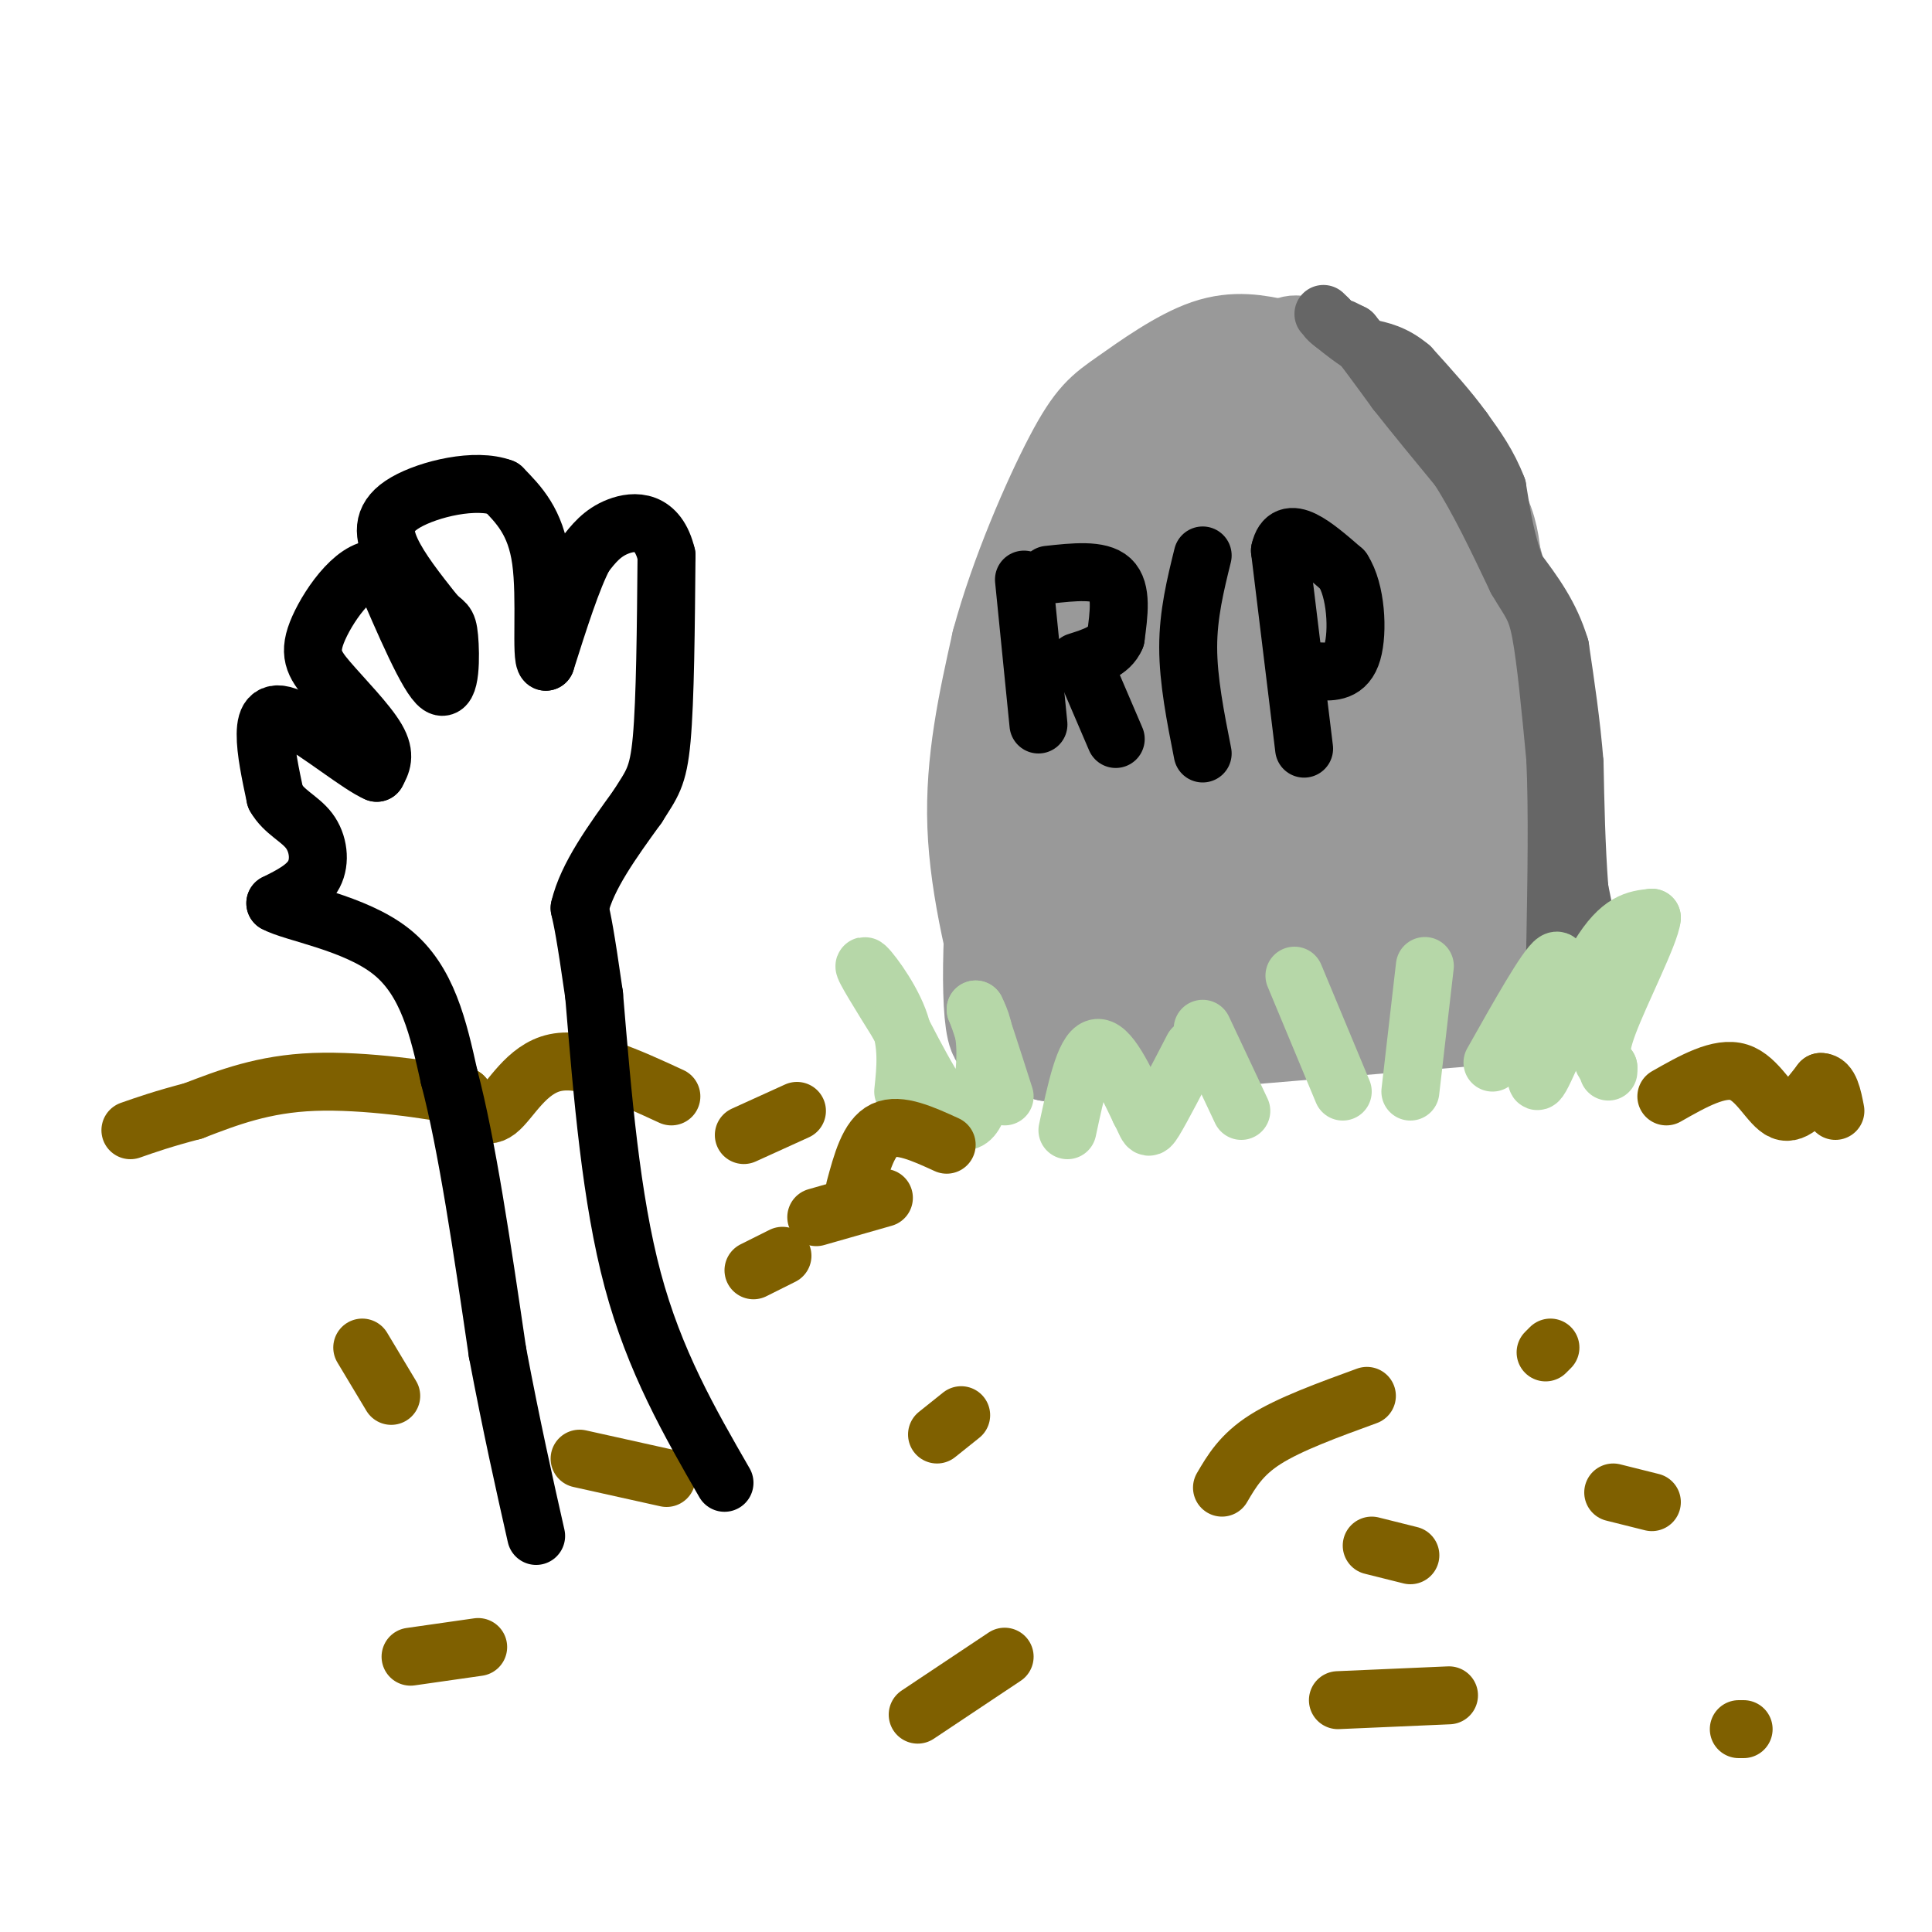 <svg viewBox='0 0 400 400' version='1.1' xmlns='http://www.w3.org/2000/svg' xmlns:xlink='http://www.w3.org/1999/xlink'><g fill='none' stroke='rgb(153,153,153)' stroke-width='20' stroke-linecap='round' stroke-linejoin='round'><path d='M210,213c-3.750,-14.333 -7.500,-28.667 -8,-42c-0.500,-13.333 2.250,-25.667 5,-38'/><path d='M207,133c3.727,-13.856 10.545,-29.498 15,-38c4.455,-8.502 6.545,-9.866 11,-13c4.455,-3.134 11.273,-8.038 17,-10c5.727,-1.962 10.364,-0.981 15,0'/><path d='M265,72c2.831,-0.463 2.408,-1.619 6,0c3.592,1.619 11.198,6.013 18,12c6.802,5.987 12.801,13.568 16,19c3.199,5.432 3.600,8.716 4,12'/><path d='M309,115c2.000,7.467 5.000,20.133 6,35c1.000,14.867 0.000,31.933 -1,49'/><path d='M314,199c0.156,9.978 1.044,10.422 -3,11c-4.044,0.578 -13.022,1.289 -22,2'/><path d='M289,212c-15.667,1.333 -43.833,3.667 -72,6'/><path d='M217,218c-13.000,-9.833 -9.500,-37.417 -6,-65'/><path d='M211,153c-1.702,-11.786 -2.958,-8.750 0,-18c2.958,-9.250 10.131,-30.786 12,-33c1.869,-2.214 -1.565,14.893 -5,32'/><path d='M218,134c-2.805,9.812 -7.319,18.341 -10,34c-2.681,15.659 -3.530,38.447 -2,45c1.530,6.553 5.437,-3.128 8,-14c2.563,-10.872 3.781,-22.936 5,-35'/><path d='M219,164c2.024,-19.571 4.583,-51.000 6,-52c1.417,-1.000 1.690,28.429 1,48c-0.690,19.571 -2.345,29.286 -4,39'/><path d='M222,199c5.378,-23.578 20.822,-102.022 27,-113c6.178,-10.978 3.089,45.511 0,102'/><path d='M249,188c-0.223,20.198 -0.781,19.692 -1,11c-0.219,-8.692 -0.097,-25.571 4,-49c4.097,-23.429 12.171,-53.408 16,-54c3.829,-0.592 3.415,28.204 3,57'/><path d='M271,153c0.455,17.376 0.091,32.317 -2,41c-2.091,8.683 -5.909,11.107 -1,-9c4.909,-20.107 18.545,-62.745 24,-79c5.455,-16.255 2.727,-6.128 0,4'/><path d='M292,110c-0.222,21.111 -0.778,71.889 0,81c0.778,9.111 2.889,-23.444 5,-56'/><path d='M297,135c0.810,3.429 0.333,40.000 1,57c0.667,17.000 2.476,14.429 -3,13c-5.476,-1.429 -18.238,-1.714 -31,-2'/><path d='M264,203c-11.619,-0.536 -25.167,-0.875 -31,-1c-5.833,-0.125 -3.952,-0.036 -3,-3c0.952,-2.964 0.976,-8.982 1,-15'/><path d='M231,184c1.416,-7.995 4.457,-20.482 7,-24c2.543,-3.518 4.589,1.933 5,11c0.411,9.067 -0.812,21.749 0,27c0.812,5.251 3.661,3.072 7,1c3.339,-2.072 7.170,-4.036 11,-6'/><path d='M261,193c4.455,-0.341 10.091,1.805 14,0c3.909,-1.805 6.091,-7.563 7,-11c0.909,-3.437 0.545,-4.553 -2,-6c-2.545,-1.447 -7.273,-3.223 -12,-5'/><path d='M268,171c-3.818,0.448 -7.364,4.069 -7,0c0.364,-4.069 4.636,-15.826 7,-25c2.364,-9.174 2.818,-15.764 0,-21c-2.818,-5.236 -8.909,-9.118 -15,-13'/><path d='M253,112c-2.917,-3.249 -2.710,-4.871 -6,-6c-3.290,-1.129 -10.078,-1.766 -13,-4c-2.922,-2.234 -1.978,-6.067 -1,-8c0.978,-1.933 1.989,-1.967 3,-2'/><path d='M236,92c1.982,-1.368 5.439,-3.789 13,-5c7.561,-1.211 19.228,-1.211 25,0c5.772,1.211 5.649,3.632 6,7c0.351,3.368 1.175,7.684 2,12'/><path d='M282,106c-0.619,0.655 -3.167,-3.708 -5,-5c-1.833,-1.292 -2.952,0.488 -6,8c-3.048,7.512 -8.024,20.756 -13,34'/><path d='M258,143c-4.000,8.333 -7.500,12.167 -11,16'/></g>
<g fill='none' stroke='rgb(102,102,102)' stroke-width='12' stroke-linecap='round' stroke-linejoin='round'><path d='M278,68c0.000,0.000 2.000,1.000 2,1'/><path d='M280,69c1.833,2.167 5.417,7.083 9,12'/><path d='M289,81c3.667,4.667 8.333,10.333 13,16'/><path d='M302,97c4.167,6.500 8.083,14.750 12,23'/><path d='M314,120c2.844,4.867 3.956,5.533 5,11c1.044,5.467 2.022,15.733 3,26'/><path d='M322,157c0.500,10.833 0.250,24.917 0,39'/><path d='M322,196c-0.333,9.333 -1.167,13.167 -2,17'/><path d='M320,213c-1.556,2.956 -4.444,1.844 -3,1c1.444,-0.844 7.222,-1.422 13,-2'/><path d='M330,212c1.667,-5.000 -0.667,-16.500 -3,-28'/><path d='M327,184c-0.667,-9.000 -0.833,-17.500 -1,-26'/><path d='M326,158c-0.667,-8.333 -1.833,-16.167 -3,-24'/><path d='M323,134c-2.000,-6.667 -5.500,-11.333 -9,-16'/><path d='M314,118c-2.167,-5.500 -3.083,-11.250 -4,-17'/><path d='M310,101c-1.833,-4.833 -4.417,-8.417 -7,-12'/><path d='M303,89c-3.000,-4.167 -7.000,-8.583 -11,-13'/><path d='M292,76c-3.333,-2.833 -6.167,-3.417 -9,-4'/><path d='M283,72c-2.667,-1.500 -4.833,-3.250 -7,-5'/><path d='M276,67c-1.333,-1.000 -1.167,-1.000 -1,-1'/><path d='M275,66c-0.333,-0.333 -0.667,-0.667 -1,-1'/></g>
<g fill='none' stroke='rgb(0,0,0)' stroke-width='12' stroke-linecap='round' stroke-linejoin='round'><path d='M212,120c0.000,0.000 3.000,30.000 3,30'/><path d='M217,119c5.333,-0.583 10.667,-1.167 13,1c2.333,2.167 1.667,7.083 1,12'/><path d='M231,132c-1.167,2.833 -4.583,3.917 -8,5'/><path d='M225,139c0.000,0.000 6.000,14.000 6,14'/><path d='M249,115c-1.500,6.083 -3.000,12.167 -3,19c0.000,6.833 1.500,14.417 3,22'/><path d='M270,155c0.000,0.000 -5.000,-41.000 -5,-41'/><path d='M265,114c1.333,-6.167 7.167,-1.083 13,4'/><path d='M278,118c2.778,4.222 3.222,12.778 2,17c-1.222,4.222 -4.111,4.111 -7,4'/></g>
<g fill='none' stroke='rgb(182,215,168)' stroke-width='12' stroke-linecap='round' stroke-linejoin='round'><path d='M187,226c0.511,-4.844 1.022,-9.689 -1,-15c-2.022,-5.311 -6.578,-11.089 -7,-11c-0.422,0.089 3.289,6.044 7,12'/><path d='M186,212c3.702,7.036 9.458,18.625 13,20c3.542,1.375 4.869,-7.464 5,-13c0.131,-5.536 -0.935,-7.768 -2,-10'/><path d='M202,209c0.667,1.333 3.333,9.667 6,18'/><path d='M309,220c5.583,-9.917 11.167,-19.833 13,-21c1.833,-1.167 -0.083,6.417 -2,14'/><path d='M320,213c-1.119,5.821 -2.917,13.375 -1,10c1.917,-3.375 7.548,-17.679 12,-25c4.452,-7.321 7.726,-7.661 11,-8'/><path d='M342,190c-0.289,3.244 -6.511,15.356 -9,22c-2.489,6.644 -1.244,7.822 0,9'/><path d='M333,221c0.000,1.500 0.000,0.750 0,0'/><path d='M221,234c1.750,-8.167 3.500,-16.333 6,-17c2.500,-0.667 5.750,6.167 9,13'/><path d='M236,230c1.711,3.133 1.489,4.467 3,2c1.511,-2.467 4.756,-8.733 8,-15'/><path d='M249,213c0.000,0.000 8.000,17.000 8,17'/><path d='M268,202c0.000,0.000 10.000,24.000 10,24'/><path d='M295,200c0.000,0.000 -3.000,26.000 -3,26'/></g>
<g fill='none' stroke='rgb(127,96,0)' stroke-width='12' stroke-linecap='round' stroke-linejoin='round'><path d='M165,230c0.000,0.000 -11.000,5.000 -11,5'/><path d='M139,227c-8.956,-4.133 -17.911,-8.267 -24,-7c-6.089,1.267 -9.311,7.933 -12,10c-2.689,2.067 -4.844,-0.467 -7,-3'/><path d='M96,227c-6.867,-1.400 -20.533,-3.400 -31,-3c-10.467,0.400 -17.733,3.200 -25,6'/><path d='M40,230c-6.333,1.667 -9.667,2.833 -13,4'/><path d='M345,227c5.511,-3.133 11.022,-6.267 15,-5c3.978,1.267 6.422,6.933 9,8c2.578,1.067 5.289,-2.467 8,-6'/><path d='M377,224c1.833,0.000 2.417,3.000 3,6'/><path d='M177,246c1.417,-5.250 2.833,-10.500 6,-12c3.167,-1.500 8.083,0.750 13,3'/><path d='M183,248c0.000,0.000 -14.000,4.000 -14,4'/><path d='M162,260c0.000,0.000 -6.000,3.000 -6,3'/><path d='M253,308c2.000,-3.417 4.000,-6.833 9,-10c5.000,-3.167 13.000,-6.083 21,-9'/><path d='M334,309c0.000,0.000 8.000,2.000 8,2'/><path d='M199,293c0.000,0.000 -5.000,4.000 -5,4'/><path d='M138,306c0.000,0.000 -18.000,-4.000 -18,-4'/><path d='M75,279c0.000,0.000 6.000,10.000 6,10'/><path d='M85,343c0.000,0.000 14.000,-2.000 14,-2'/><path d='M190,355c0.000,0.000 18.000,-12.000 18,-12'/><path d='M277,352c0.000,0.000 23.000,-1.000 23,-1'/><path d='M284,320c0.000,0.000 8.000,2.000 8,2'/><path d='M360,358c0.000,0.000 1.000,0.000 1,0'/><path d='M320,280c0.000,0.000 1.000,-1.000 1,-1'/></g>
<g fill='none' stroke='rgb(0,0,0)' stroke-width='12' stroke-linecap='round' stroke-linejoin='round'><path d='M150,307c-7.250,-12.583 -14.500,-25.167 -19,-42c-4.500,-16.833 -6.250,-37.917 -8,-59'/><path d='M123,206c-1.833,-12.833 -2.417,-15.417 -3,-18'/><path d='M120,188c1.500,-6.500 6.750,-13.750 12,-21'/><path d='M132,167c2.933,-4.689 4.267,-5.911 5,-14c0.733,-8.089 0.867,-23.044 1,-38'/><path d='M138,115c-1.756,-7.511 -6.644,-7.289 -10,-6c-3.356,1.289 -5.178,3.644 -7,6'/><path d='M121,115c-2.500,4.667 -5.250,13.333 -8,22'/><path d='M113,137c-1.111,-0.578 0.111,-13.022 -1,-21c-1.111,-7.978 -4.556,-11.489 -8,-15'/><path d='M104,101c-5.476,-2.083 -15.167,0.208 -20,3c-4.833,2.792 -4.810,6.083 -3,10c1.810,3.917 5.405,8.458 9,13'/><path d='M90,127c2.048,2.262 2.667,1.417 3,5c0.333,3.583 0.381,11.595 -2,10c-2.381,-1.595 -7.190,-12.798 -12,-24'/><path d='M79,118c-4.762,-1.493 -10.668,6.775 -13,12c-2.332,5.225 -1.089,7.407 2,11c3.089,3.593 8.026,8.598 10,12c1.974,3.402 0.987,5.201 0,7'/><path d='M78,160c-3.464,-1.429 -12.125,-8.500 -17,-11c-4.875,-2.500 -5.964,-0.429 -6,3c-0.036,3.429 0.982,8.214 2,13'/><path d='M57,165c1.738,3.131 5.083,4.458 7,7c1.917,2.542 2.405,6.298 1,9c-1.405,2.702 -4.702,4.351 -8,6'/><path d='M57,187c3.556,2.000 16.444,4.000 24,10c7.556,6.000 9.778,16.000 12,26'/><path d='M93,223c3.667,13.833 6.833,35.417 10,57'/><path d='M103,280c3.000,15.833 5.500,26.917 8,38'/></g>
</svg>